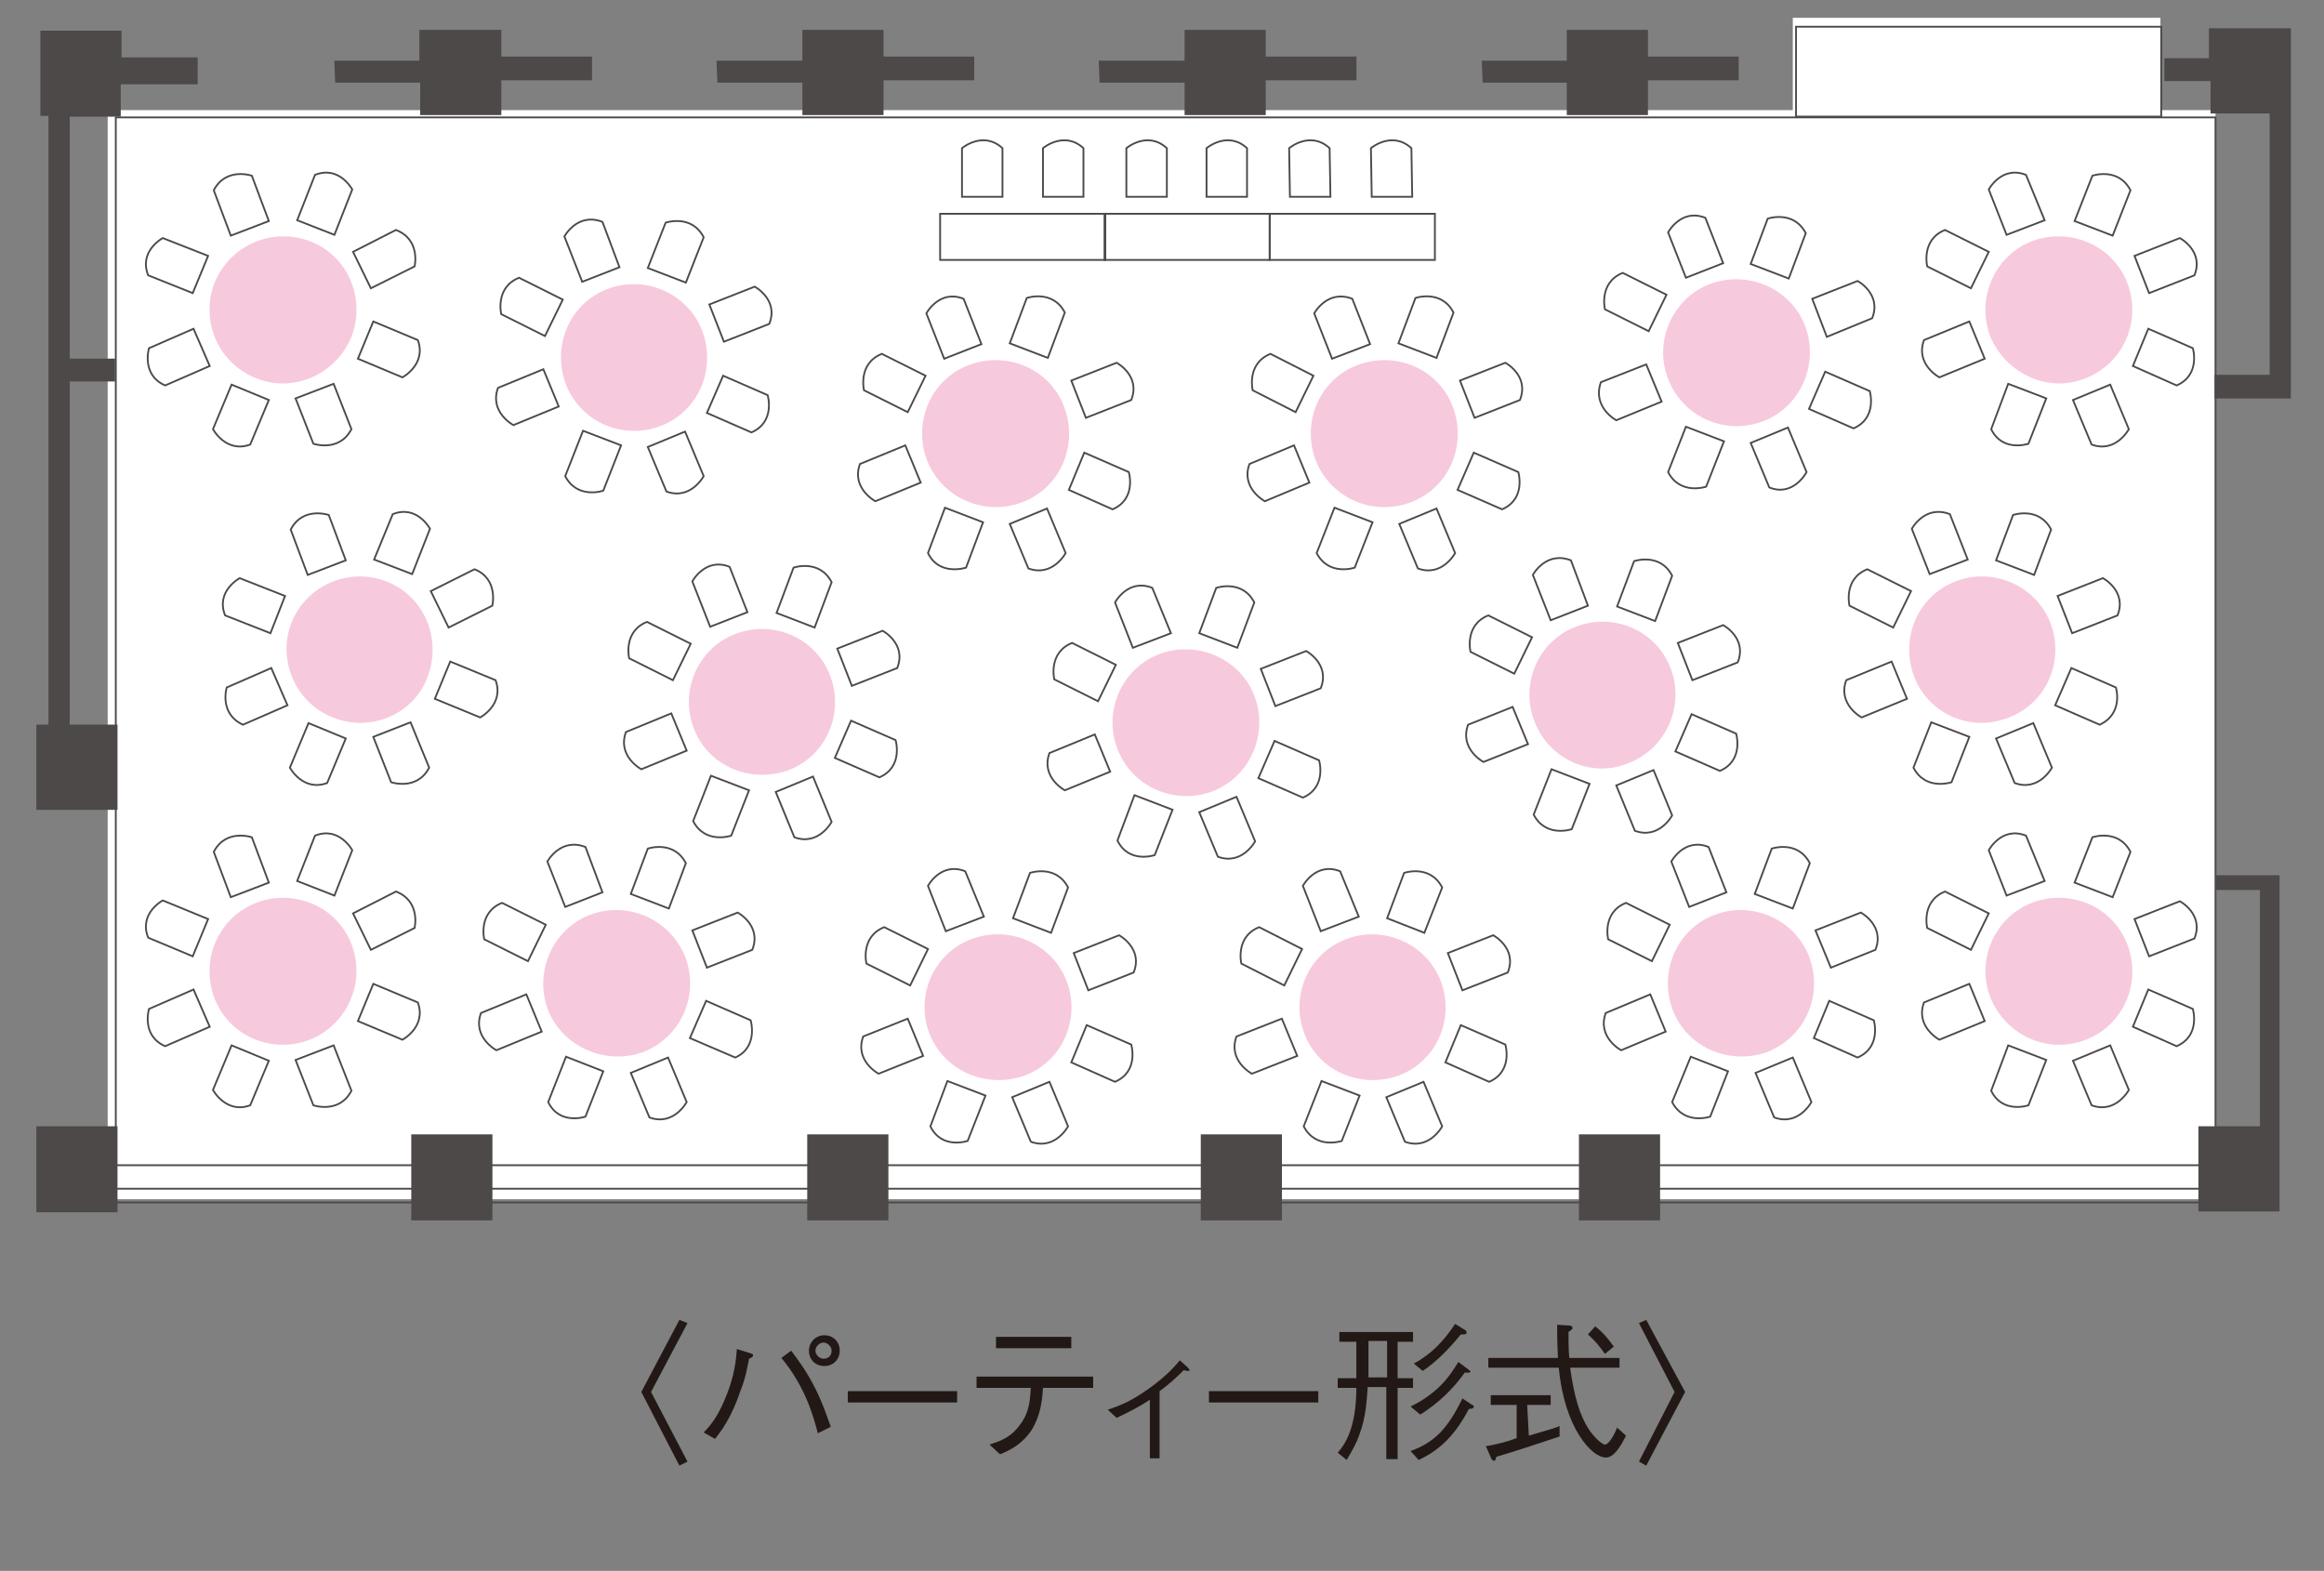 <?xml version="1.0" encoding="utf-8"?>
<!-- Generator: Adobe Illustrator 26.0.0, SVG Export Plug-In . SVG Version: 6.00 Build 0)  -->
<svg version="1.1" id="レイヤー_1" xmlns="http://www.w3.org/2000/svg" xmlns:xlink="http://www.w3.org/1999/xlink" x="0px"
	 y="0px" viewBox="0 0 287 194" style="enable-background:new 0 0 287 194;" xml:space="preserve">
<rect x="0" y="0" width="287" height="194" fill="#808080" stroke="none"/>
<style type="text/css">
	.st0{fill:#FFFFFF;}
	.st1{fill:#221815;}
	.st2{fill:none;stroke:#4C4948;stroke-width:0.222;}
	.st3{fill:#F7C9DD;}
	.st4{fill:#4C4948;}
</style>
<polygon class="st0" points="266.8,13.6 266.8,2.2 221.4,2.2 221.4,13.6 13.3,13.6 13.3,148.1 273.6,148.1 273.6,13.6 "/>
<polygon class="st1" points="83.9,163 84.9,163.4 80.4,171.9 84.9,180.5 83.9,181 79.2,171.9 "/>
<path class="st1" d="M86.9,176.9c1-1,1.9-2.2,2.9-4.8c0.9-2.3,1.1-4.1,1.2-5.5l1.6,0.5c0.3,0.1,0.4,0.1,0.4,0.3
	c0,0.2-0.3,0.3-0.5,0.4c-0.2,1-0.4,2.3-1,3.8c-1.2,3.6-2.5,5.2-3.2,6.1L86.9,176.9z M97.7,166.8c0.9,1.2,1.9,2.5,3.1,4.9
	c1.1,2.3,1.4,3.5,1.8,4.5l-1.6,0.8c-0.5-1.9-1.5-5.7-4.5-9.3L97.7,166.8z M99.9,166.8c0-1,0.8-1.9,1.9-1.9s1.9,0.8,1.9,1.9
	s-0.8,1.9-1.9,1.9S99.9,167.9,99.9,166.8 M102.7,166.8c0-0.5-0.5-1-1-1s-1,0.5-1,1s0.5,1,1,1S102.7,167.5,102.7,166.8"/>
<rect x="104.7" y="171.8" class="st1" width="13.5" height="1.4"/>
<path class="st1" d="M128.8,171.4c-0.1,1.6-0.3,3.4-1.4,5.2c-1.2,1.8-2.7,2.5-3.9,3l-1.3-1.2c1.2-0.4,2.6-0.8,3.8-2.5
	c1.2-1.6,1.2-3.2,1.3-4.5h-6.7V170H135v1.4H128.8L128.8,171.4z M132.3,166.5h-9.3v-1.4h9.3V166.5z"/>
<path class="st1" d="M142.1,172.8c-1.2,0.8-2.3,1.4-4.2,2.3l-1.1-1c1.4-0.5,2.7-0.9,5.2-2.7c2.2-1.6,3.1-2.7,3.7-3.4l0.9,0.8
	c0.1,0.1,0.3,0.3,0.3,0.4c0,0.1-0.1,0.1-0.2,0.1c-0.1,0-0.3,0-0.5-0.1c-1.1,1.1-1.9,1.8-3,2.6v8.3h-1.2V172.8L142.1,172.8z"/>
<rect x="149.3" y="171.8" class="st1" width="13.5" height="1.4"/>
<path class="st1" d="M172.6,171.3v8.9h-1.4v-8.9h-2.3c-0.1,1.4-0.2,3.7-1,5.8c-0.4,1.2-1,2.2-1.6,3.2l-1.1-0.9
	c0.8-0.9,2.3-2.9,2.3-8h-2.3v-1.2h2.3v-4.5h-2.1v-1.2h9.1v1.2h-1.9v4.5h1.9v1.2H172.6z M171.3,165.6H169v4.5h2.3V165.6z M181.4,174
	c-2,3.8-4.1,5.3-6.2,6.3l-1-1.1c3-1.1,4.6-2.8,6.4-6.5l1.2,0.8c0.1,0,0.2,0.1,0.2,0.3C182,173.9,181.7,174,181.4,174 M180.9,169.5
	c-1.5,2.1-3.3,3.8-5.5,5.2l-1.2-1c0.6-0.3,2-1,3.4-2.3c1.4-1.3,2.1-2.6,2.5-3.2l1.2,0.9c0.1,0.1,0.3,0.2,0.3,0.3
	C181.5,169.6,181,169.5,180.9,169.5 M180.4,164.8c-1.4,1.7-2.9,3.3-4.7,4.5l-1.1-0.9c2.2-1.2,3.7-2.8,5.1-4.9l1.3,0.8
	c0.1,0.1,0.1,0.1,0.1,0.3C181.1,164.8,180.9,164.8,180.4,164.8"/>
<path class="st1" d="M188.8,177.3c3.1-0.9,3.4-1,3.8-1.2v1.3c-3,1-5.7,1.9-7.8,2.5c-0.1,0.3-0.1,0.5-0.3,0.5c-0.1,0-0.2-0.1-0.3-0.2
	l-0.7-1.6c1.2-0.2,2.5-0.5,3.8-1v-4.1h-3.2v-1.2h7.4v1.2h-2.9L188.8,177.3L188.8,177.3z M193.9,168.9c0.5,3.6,1.2,5.9,2.3,7.6
	c0.5,0.8,1.6,1.9,2,1.9c0.5,0,1.2-1.3,1.5-2.1l1.1,1c-0.7,1.4-1.5,2.7-2.5,2.7c-1.7,0-5.1-3.6-5.8-11.1h-8.7v-1.2h8.6
	c-0.1-1.9-0.1-3-0.1-4.1l1.5,0.1c0.3,0,0.4,0.2,0.4,0.3c0,0.2-0.3,0.3-0.5,0.5c0,1.1,0,2.2,0.1,3.2h6.2v1.2h-6.1L193.9,168.9
	L193.9,168.9z M197,163.8c0.9,0.7,1.5,1.4,2.3,2.5l-1.1,0.9c-0.7-1-1.3-1.7-2.1-2.4L197,163.8z"/>
<polygon class="st1" points="203.3,181 202.4,180.5 206.8,171.9 202.4,163.4 203.3,163 208.1,171.9 "/>
<rect x="14.3" y="14.5" class="st2" width="259.3" height="134"/>
<path class="st3" d="M81.6,52.6c4.7-1.8,6.9-7.1,5.1-11.8c-1.8-4.6-7.1-6.9-11.7-5.1c-4.7,1.8-6.9,7.1-5.1,11.8
	C71.7,52.1,76.9,54.4,81.6,52.6"/>
<path class="st2" d="M76.5,33l-4.6,1.8l-2.2-5.6c0,0,1.6-3,4.7-1.8L76.5,33z"/>
<path class="st2" d="M80,55.2l4.6-1.9l2.3,5.5c0,0-1.6,3-4.6,1.9L80,55.2z"/>
<path class="st2" d="M69.5,37l-2.2,4.5l-5.4-2.7c0,0-0.8-3.3,2.2-4.5L69.5,37z"/>
<path class="st2" d="M89.4,42.2l-1.8-4.6l5.6-2.2c0,0,3,1.6,1.8,4.6L89.4,42.2z"/>
<path class="st2" d="M87.3,51l2-4.6l5.5,2.4c0,0,1,3.3-2,4.6L87.3,51z"/>
<path class="st2" d="M67.1,45.6l1.9,4.6l-5.6,2.3c0,0-3-1.6-1.9-4.6L67.1,45.6z"/>
<path class="st2" d="M72,53.2l4.7,1.8l-2.2,5.6c0,0-3.2,1.1-4.7-1.8L72,53.2z"/>
<path class="st2" d="M84.7,34.9L80,33.1l2.2-5.6c0,0,3.2-1.1,4.7,1.8L84.7,34.9z"/>
<path class="st3" d="M217.8,52c4.6-1.8,6.9-7.1,5.1-11.8c-1.8-4.6-7.1-6.9-11.8-5.1c-4.6,1.8-6.9,7.1-5.1,11.7
	C207.9,51.6,213.1,53.8,217.8,52"/>
<path class="st2" d="M212.8,32.5l-4.6,1.8l-2.2-5.6c0,0,1.6-3,4.6-1.8L212.8,32.5z"/>
<path class="st2" d="M216.2,54.7l4.6-1.9l2.3,5.5c0,0-1.6,3.1-4.6,1.9L216.2,54.7z"/>
<path class="st2" d="M205.8,36.4l-2.2,4.5l-5.4-2.7c0,0-0.8-3.3,2.2-4.5L205.8,36.4z"/>
<path class="st2" d="M225.6,41.6l-1.8-4.7l5.6-2.2c0,0,3,1.6,1.8,4.6L225.6,41.6z"/>
<path class="st2" d="M223.4,50.5l2-4.6l5.5,2.4c0,0,1,3.3-2,4.6L223.4,50.5z"/>
<path class="st2" d="M203.3,45l1.9,4.6l-5.6,2.3c0,0-3-1.6-1.9-4.7L203.3,45z"/>
<path class="st2" d="M208.2,52.7l4.7,1.8l-2.2,5.6c0,0-3.2,1.1-4.7-1.8L208.2,52.7z"/>
<path class="st2" d="M220.9,34.4l-4.7-1.8l2.1-5.6c0,0,3.2-1.1,4.7,1.8L220.9,34.4z"/>
<path class="st3" d="M257.6,46.7c4.7-1.9,6.9-7.1,5.1-11.8c-1.8-4.6-7.1-6.9-11.8-5.1c-4.6,1.8-6.9,7.1-5.1,11.8
	C247.8,46.2,253,48.6,257.6,46.7"/>
<path class="st2" d="M252.5,27.2l-4.7,1.8l-2.2-5.6c0,0,1.6-3,4.6-1.8L252.5,27.2z"/>
<path class="st2" d="M256,49.4l4.6-1.9l2.3,5.5c0,0-1.6,3-4.6,1.9L256,49.4z"/>
<path class="st2" d="M245.6,31.1l-2.2,4.5l-5.4-2.7c0,0-0.8-3.3,2.2-4.5L245.6,31.1z"/>
<path class="st2" d="M265.4,36.2l-1.8-4.6l5.6-2.2c0,0,3,1.6,1.8,4.6L265.4,36.2z"/>
<path class="st2" d="M263.4,45.2l1.9-4.6l5.5,2.4c0,0,1,3.3-2,4.6L263.4,45.2z"/>
<path class="st2" d="M243.2,39.7l1.9,4.6l-5.6,2.3c0,0-3-1.6-1.9-4.6L243.2,39.7z"/>
<path class="st2" d="M248,47.4l4.7,1.8l-2.2,5.6c0,0-3.2,1.1-4.6-1.8L248,47.4z"/>
<path class="st2" d="M260.9,29.1l-4.7-1.8l2.2-5.6c0,0,3.2-1.1,4.7,1.8L260.9,29.1z"/>
<path class="st3" d="M257.6,128.4c4.7-1.8,6.9-7.1,5.1-11.8c-1.8-4.7-7.1-6.9-11.8-5.1c-4.6,1.8-6.9,7.1-5.1,11.7
	C247.8,128,253,130.2,257.6,128.4"/>
<path class="st2" d="M252.5,108.8l-4.7,1.8l-2.2-5.6c0,0,1.6-3,4.6-1.8L252.5,108.8z"/>
<path class="st2" d="M256,131l4.6-1.9l2.3,5.5c0,0-1.6,3-4.6,1.9L256,131z"/>
<path class="st2" d="M245.6,112.8l-2.2,4.5l-5.4-2.7c0,0-0.8-3.3,2.2-4.5L245.6,112.8z"/>
<path class="st2" d="M265.4,118.1l-1.8-4.6l5.6-2.2c0,0,3,1.6,1.8,4.6L265.4,118.1z"/>
<path class="st2" d="M263.4,126.8l1.9-4.6l5.5,2.4c0,0,1,3.3-2,4.6L263.4,126.8z"/>
<path class="st2" d="M243.2,121.5l1.9,4.6l-5.6,2.3c0,0-3-1.6-1.9-4.6L243.2,121.5z"/>
<path class="st2" d="M248,129.1l4.7,1.8l-2.2,5.6c0,0-3.2,1.1-4.6-1.8L248,129.1z"/>
<path class="st2" d="M260.9,110.8l-4.7-1.8l2.2-5.6c0,0,3.2-1.1,4.7,1.8L260.9,110.8z"/>
<path class="st3" d="M248.1,88.6c4.7-1.8,6.9-7.1,5.1-11.7c-1.8-4.6-7.1-6.9-11.7-5.1c-4.7,1.8-6.9,7.1-5.1,11.8
	C238.2,88.2,243.4,90.5,248.1,88.6"/>
<path class="st2" d="M243,69.1l-4.7,1.8l-2.2-5.6c0,0,1.6-3,4.7-1.8L243,69.1z"/>
<path class="st2" d="M246.5,91.2l4.6-1.9l2.3,5.5c0,0-1.6,3-4.6,1.9L246.5,91.2z"/>
<path class="st2" d="M236,73l-2.2,4.5l-5.4-2.7c0,0-0.8-3.3,2.2-4.5L236,73z"/>
<path class="st2" d="M255.9,78.2l-1.8-4.6l5.6-2.2c0,0,3,1.6,1.8,4.6L255.9,78.2z"/>
<path class="st2" d="M253.8,87.1l2-4.6l5.5,2.4c0,0,1,3.2-2,4.6L253.8,87.1z"/>
<path class="st2" d="M233.6,81.7l1.9,4.6l-5.6,2.3c0,0-3-1.6-1.9-4.6L233.6,81.7z"/>
<path class="st2" d="M238.5,89.2l4.7,1.8l-2.2,5.6c0,0-3.2,1.1-4.7-1.8L238.5,89.2z"/>
<path class="st2" d="M251.2,71l-4.7-1.8l2.1-5.6c0,0,3.2-1.1,4.7,1.8L251.2,71z"/>
<path class="st3" d="M31.6,46.7c-4.7-1.9-6.9-7.1-5.1-11.8c1.9-4.6,7.1-6.9,11.8-5.1s6.9,7.1,5.1,11.8
	C41.5,46.2,36.3,48.6,31.6,46.7"/>
<path class="st2" d="M36.7,27.2l4.6,1.8l2.2-5.6c0,0-1.6-3-4.6-1.8L36.7,27.2z"/>
<path class="st2" d="M33.2,49.4l-4.6-1.9L26.3,53c0,0,1.6,3,4.6,1.9L33.2,49.4z"/>
<path class="st2" d="M43.6,31.1l2.2,4.5l5.4-2.7c0,0,0.8-3.3-2.3-4.5L43.6,31.1z"/>
<path class="st2" d="M23.8,36.2l1.9-4.6l-5.6-2.2c0,0-3,1.6-1.8,4.6L23.8,36.2z"/>
<path class="st2" d="M25.9,45.2l-2-4.6L18.4,43c0,0-1,3.3,2,4.6L25.9,45.2z"/>
<path class="st2" d="M46.1,39.7l-1.9,4.6l5.5,2.3c0,0,3-1.6,1.9-4.6L46.1,39.7z"/>
<path class="st2" d="M41.2,47.4l-4.7,1.8l2.2,5.6c0,0,3.2,1.1,4.7-1.8L41.2,47.4z"/>
<path class="st2" d="M28.5,29.1l4.7-1.8l-2.1-5.6c0,0-3.2-1.1-4.7,1.8L28.5,29.1z"/>
<path class="st3" d="M31.6,128.4c-4.7-1.8-6.9-7.1-5.1-11.8c1.9-4.7,7.1-6.9,11.8-5.1s6.9,7.1,5.1,11.7
	C41.5,128,36.3,130.2,31.6,128.4"/>
<path class="st2" d="M36.7,108.8l4.6,1.8l2.2-5.6c0,0-1.6-3-4.6-1.8L36.7,108.8z"/>
<path class="st2" d="M33.2,131l-4.6-1.9l-2.3,5.5c0,0,1.6,3,4.6,1.9L33.2,131z"/>
<path class="st2" d="M43.6,112.8l2.2,4.5l5.4-2.7c0,0,0.8-3.3-2.3-4.5L43.6,112.8z"/>
<path class="st2" d="M23.8,118.1l1.9-4.6l-5.6-2.3c0,0-3,1.6-1.8,4.6L23.8,118.1z"/>
<path class="st2" d="M25.9,126.8l-2-4.6l-5.5,2.4c0,0-1,3.3,2,4.6L25.9,126.8z"/>
<path class="st2" d="M46.1,121.5l-1.9,4.6l5.5,2.3c0,0,3-1.6,1.9-4.6L46.1,121.5z"/>
<path class="st2" d="M41.2,129.1l-4.7,1.8l2.2,5.6c0,0,3.2,1.1,4.7-1.8L41.2,129.1z"/>
<path class="st2" d="M28.5,110.8l4.7-1.8l-2.1-5.6c0,0-3.2-1.1-4.7,1.8L28.5,110.8z"/>
<path class="st3" d="M41.1,88.6c-4.6-1.8-6.9-7.1-5.1-11.7c1.8-4.6,7.1-6.9,11.7-5.1c4.7,1.8,6.9,7.1,5.1,11.8
	C51.1,88.2,45.8,90.5,41.1,88.6"/>
<path class="st2" d="M46.2,69.1l4.7,1.8l2.2-5.6c0,0-1.6-3-4.6-1.8L46.2,69.1z"/>
<path class="st2" d="M42.7,91.2l-4.6-1.9l-2.3,5.5c0,0,1.6,3,4.6,1.9L42.7,91.2z"/>
<path class="st2" d="M53.2,73l2.2,4.5l5.4-2.7c0,0,0.8-3.3-2.2-4.5L53.2,73z"/>
<path class="st2" d="M33.4,78.2l1.8-4.6l-5.6-2.2c0,0-3,1.6-1.8,4.6L33.4,78.2z"/>
<path class="st2" d="M35.5,87.1l-2-4.6L28,84.9c0,0-1,3.2,2,4.6L35.5,87.1z"/>
<path class="st2" d="M55.6,81.7l-1.9,4.6l5.6,2.3c0,0,3-1.6,1.9-4.6L55.6,81.7z"/>
<path class="st2" d="M50.7,89.2L46.1,91l2.2,5.6c0,0,3.2,1.1,4.7-1.8L50.7,89.2z"/>
<path class="st2" d="M38,71l4.7-1.8l-2.1-5.6c0,0-3.2-1.1-4.7,1.8L38,71z"/>
<path class="st3" d="M126.3,62c4.7-1.8,6.9-7.1,5.1-11.8c-1.8-4.7-7.1-6.9-11.8-5.1c-4.7,1.8-6.9,7.1-5.1,11.8
	C116.4,61.6,121.7,63.8,126.3,62"/>
<path class="st2" d="M121.2,42.5l-4.6,1.8l-2.2-5.6c0,0,1.6-3,4.6-1.8L121.2,42.5z"/>
<path class="st2" d="M124.7,64.7l4.6-1.9l2.3,5.5c0,0-1.6,3-4.6,1.9L124.7,64.7z"/>
<path class="st2" d="M114.3,46.4l-2.2,4.5l-5.4-2.7c0,0-0.8-3.3,2.2-4.5L114.3,46.4z"/>
<path class="st2" d="M134.1,51.6l-1.8-4.6l5.6-2.2c0,0,3,1.6,1.8,4.6L134.1,51.6z"/>
<path class="st2" d="M132,60.5l1.9-4.6l5.5,2.4c0,0,1,3.3-2,4.6L132,60.5z"/>
<path class="st2" d="M111.8,55l1.9,4.6l-5.6,2.3c0,0-3-1.6-1.9-4.6L111.8,55z"/>
<path class="st2" d="M116.7,62.7l4.7,1.8l-2.1,5.6c0,0-3.3,1.1-4.7-1.8L116.7,62.7z"/>
<path class="st2" d="M129.4,44.2l-4.7-1.8l2.1-5.6c0,0,3.2-1.1,4.7,1.8L129.4,44.2z"/>
<path class="st3" d="M174.3,62c4.7-1.8,6.9-7.1,5.1-11.8c-1.8-4.7-7.1-6.9-11.8-5.1c-4.7,1.8-6.9,7.1-5.1,11.8
	C164.4,61.6,169.6,63.8,174.3,62"/>
<path class="st2" d="M169.2,42.5l-4.7,1.8l-2.2-5.6c0,0,1.6-3,4.7-1.8L169.2,42.5z"/>
<path class="st2" d="M172.8,64.7l4.6-1.9l2.3,5.5c0,0-1.6,3-4.6,1.9L172.8,64.7z"/>
<path class="st2" d="M162.2,46.4l-2.2,4.5l-5.3-2.7c0,0-0.8-3.3,2.2-4.5L162.2,46.4z"/>
<path class="st2" d="M182.1,51.6l-1.8-4.6l5.6-2.2c0,0,3,1.6,1.8,4.6L182.1,51.6z"/>
<path class="st2" d="M180,60.5l2-4.6l5.5,2.4c0,0,1,3.3-2,4.6L180,60.5z"/>
<path class="st2" d="M159.8,55l1.9,4.6l-5.5,2.3c0,0-3-1.6-1.9-4.6L159.8,55z"/>
<path class="st2" d="M164.8,62.7l4.7,1.8l-2.2,5.6c0,0-3.2,1.1-4.7-1.8L164.8,62.7z"/>
<path class="st2" d="M177.4,44.2l-4.7-1.8l2.1-5.6c0,0,3.2-1.1,4.7,1.8L177.4,44.2z"/>
<path class="st3" d="M149.8,97.7c4.6-1.8,6.9-7.1,5.1-11.8c-1.8-4.6-7.1-6.9-11.8-5.1c-4.6,1.8-6.9,7.1-5.1,11.7
	C139.8,97.2,145.1,99.5,149.8,97.7"/>
<path class="st2" d="M144.6,78.2l-4.7,1.8l-2.2-5.6c0,0,1.6-3,4.6-1.8L144.6,78.2z"/>
<path class="st2" d="M148.1,100.3l4.6-1.9l2.3,5.5c0,0-1.6,3-4.6,1.9L148.1,100.3z"/>
<path class="st2" d="M137.8,82.1l-2.2,4.5l-5.4-2.7c0,0-0.8-3.3,2.2-4.5L137.8,82.1z"/>
<path class="st2" d="M157.5,87.2l-1.8-4.6l5.6-2.2c0,0,3,1.6,1.8,4.6L157.5,87.2z"/>
<path class="st2" d="M155.4,96.1l2-4.6l5.5,2.4c0,0,1,3.3-2,4.6L155.4,96.1z"/>
<path class="st2" d="M135.2,90.7l1.9,4.6l-5.6,2.3c0,0-3-1.6-1.9-4.6L135.2,90.7z"/>
<path class="st2" d="M140.1,98.2l4.7,1.8l-2.2,5.6c0,0-3.2,1.1-4.6-1.8L140.1,98.2z"/>
<path class="st2" d="M152.8,80l-4.7-1.8l2.1-5.6c0,0,3.2-1.1,4.7,1.8L152.8,80z"/>
<path class="st3" d="M126.6,132.8c4.7-1.8,6.9-7.1,5.1-11.7s-7.1-6.9-11.8-5.1c-4.7,1.8-6.9,7.1-5.1,11.7
	C116.7,132.4,122,134.5,126.6,132.8"/>
<path class="st2" d="M121.5,113.2l-4.7,1.8l-2.2-5.6c0,0,1.6-3,4.6-1.8L121.5,113.2z"/>
<path class="st2" d="M125,135.5l4.6-1.9l2.3,5.5c0,0-1.6,3-4.6,1.9L125,135.5z"/>
<path class="st2" d="M114.6,117.2l-2.2,4.5L107,119c0,0-0.8-3.3,2.2-4.5L114.6,117.2z"/>
<path class="st2" d="M134.4,122.3l-1.8-4.6l5.6-2.2c0,0,3,1.6,1.8,4.6L134.4,122.3z"/>
<path class="st2" d="M132.3,131.2l1.9-4.6l5.5,2.4c0,0,1,3.3-2,4.6L132.3,131.2z"/>
<path class="st2" d="M112.1,125.8l1.9,4.6l-5.5,2.2c0,0-3-1.6-1.9-4.6L112.1,125.8z"/>
<path class="st2" d="M117,133.5l4.7,1.8l-2.2,5.6c0,0-3.2,1.1-4.6-1.8L117,133.5z"/>
<path class="st2" d="M129.8,115.2l-4.7-1.8l2.1-5.6c0,0,3.2-1.1,4.7,1.8L129.8,115.2z"/>
<path class="st3" d="M172.8,132.8c4.7-1.8,6.9-7.1,5.1-11.7c-1.8-4.6-7.1-6.9-11.7-5.1c-4.7,1.8-6.9,7.1-5.1,11.7
	C162.9,132.4,168.2,134.5,172.8,132.8"/>
<path class="st2" d="M167.8,113.2l-4.7,1.8l-2.2-5.6c0,0,1.6-3,4.6-1.8L167.8,113.2z"/>
<path class="st2" d="M171.2,135.5l4.6-1.9l2.3,5.5c0,0-1.6,3-4.6,1.9L171.2,135.5z"/>
<path class="st2" d="M160.8,117.2l-2.2,4.5l-5.3-2.7c0,0-0.8-3.3,2.2-4.5L160.8,117.2z"/>
<path class="st2" d="M180.6,122.3l-1.8-4.6l5.6-2.2c0,0,3,1.6,1.8,4.6L180.6,122.3z"/>
<path class="st2" d="M178.5,131.2l1.9-4.6l5.5,2.4c0,0,1,3.3-2,4.6L178.5,131.2z"/>
<path class="st2" d="M158.3,125.8l1.9,4.6l-5.6,2.2c0,0-3-1.6-1.9-4.6L158.3,125.8z"/>
<path class="st2" d="M163.2,133.5l4.7,1.8l-2.2,5.6c0,0-3.2,1.1-4.7-1.8L163.2,133.5z"/>
<path class="st2" d="M175.9,115.2l-4.6-1.8l2.1-5.6c0,0,3.2-1.1,4.7,1.8L175.9,115.2z"/>
<path class="st3" d="M218.3,129.9c4.7-1.9,6.9-7.1,5.1-11.8c-1.8-4.6-7.1-6.9-11.7-5.1c-4.7,1.8-6.9,7.1-5.1,11.8
	C208.4,129.4,213.6,131.6,218.3,129.9"/>
<path class="st2" d="M213.2,110.2l-4.6,1.8l-2.2-5.6c0,0,1.6-3,4.6-1.8L213.2,110.2z"/>
<path class="st2" d="M216.8,132.5l4.6-1.9l2.3,5.5c0,0-1.6,3-4.6,1.9L216.8,132.5z"/>
<path class="st2" d="M206.2,114.2l-2.2,4.5l-5.4-2.7c0,0-0.8-3.3,2.2-4.5L206.2,114.2z"/>
<path class="st2" d="M226.1,119.5l-1.9-4.6l5.6-2.2c0,0,3,1.6,1.8,4.6L226.1,119.5z"/>
<path class="st2" d="M224,128.2l1.9-4.6l5.5,2.4c0,0,1,3.3-2,4.6L224,128.2z"/>
<path class="st2" d="M203.8,122.8l1.9,4.6l-5.5,2.3c0,0-3-1.6-1.9-4.6L203.8,122.8z"/>
<path class="st2" d="M208.8,130.5l4.6,1.8l-2.2,5.6c0,0-3.2,1.1-4.7-1.8L208.8,130.5z"/>
<path class="st2" d="M221.4,112.2l-4.7-1.8l2.1-5.6c0,0,3.2-1.1,4.7,1.8L221.4,112.2z"/>
<path class="st3" d="M79.5,129.9c4.7-1.9,6.9-7.1,5.1-11.8c-1.9-4.6-7.1-6.9-11.8-5.1c-4.6,1.8-6.9,7.1-5.1,11.8
	C69.6,129.4,74.9,131.6,79.5,129.9"/>
<path class="st2" d="M74.4,110.2l-4.6,1.8l-2.2-5.6c0,0,1.6-3,4.7-1.8L74.4,110.2z"/>
<path class="st2" d="M77.9,132.5l4.6-1.9l2.3,5.5c0,0-1.6,3-4.6,1.9L77.9,132.5z"/>
<path class="st2" d="M67.4,114.2l-2.2,4.5l-5.4-2.7c0,0-0.8-3.3,2.2-4.5L67.4,114.2z"/>
<path class="st2" d="M87.3,119.5l-1.8-4.6l5.6-2.2c0,0,3,1.6,1.8,4.6L87.3,119.5z"/>
<path class="st2" d="M85.2,128.2l2-4.6l5.5,2.4c0,0,1,3.3-1.9,4.6L85.2,128.2z"/>
<path class="st2" d="M65,122.8l1.9,4.6l-5.6,2.3c0,0-3-1.6-1.9-4.6L65,122.8z"/>
<path class="st2" d="M69.9,130.5l4.6,1.8l-2.2,5.6c0,0-3.2,1.1-4.6-1.8L69.9,130.5z"/>
<path class="st2" d="M82.6,112.2l-4.7-1.8l2.1-5.6c0,0,3.2-1.1,4.7,1.8L82.6,112.2z"/>
<path class="st3" d="M201.2,94.2c4.6-1.8,6.9-7.1,5.1-11.7c-1.8-4.7-7.1-6.9-11.7-5.1c-4.7,1.8-6.9,7.1-5.1,11.7
	C191.3,93.8,196.6,96.2,201.2,94.2"/>
<path class="st2" d="M196.1,74.8l-4.6,1.8l-2.2-5.6c0,0,1.6-3,4.7-1.8L196.1,74.8z"/>
<path class="st2" d="M199.6,97l4.6-1.9l2.3,5.6c0,0-1.6,3-4.6,1.9L199.6,97z"/>
<path class="st2" d="M189.2,78.7l-2.2,4.5l-5.4-2.7c0,0-0.8-3.3,2.2-4.5L189.2,78.7z"/>
<path class="st2" d="M209,84l-1.8-4.6l5.6-2.2c0,0,3,1.6,1.8,4.6L209,84z"/>
<path class="st2" d="M206.9,92.8l2-4.6l5.5,2.4c0,0,1,3.3-2,4.6L206.9,92.8z"/>
<path class="st2" d="M186.8,87.3l1.9,4.6l-5.5,2.2c0,0-3-1.6-1.9-4.6L186.8,87.3z"/>
<path class="st2" d="M191.6,95l4.7,1.8l-2.2,5.6c0,0-3.2,1.1-4.7-1.8L191.6,95z"/>
<path class="st2" d="M204.4,76.7l-4.7-1.8l2.1-5.6c0,0,3.2-1.1,4.7,1.8L204.4,76.7z"/>
<path class="st3" d="M97.4,95.1c4.7-1.8,6.9-7.1,5.1-11.7c-1.8-4.7-7.1-6.9-11.7-5.1c-4.7,1.8-6.9,7.1-5.1,11.7
	C87.5,94.7,92.8,96.8,97.4,95.1"/>
<path class="st2" d="M92.3,75.6l-4.6,1.8l-2.2-5.6c0,0,1.6-3,4.6-1.8L92.3,75.6z"/>
<path class="st2" d="M95.8,97.8l4.6-1.9l2.3,5.6c0,0-1.6,3-4.6,1.9L95.8,97.8z"/>
<path class="st2" d="M85.3,79.5L83.1,84l-5.4-2.7c0,0-0.8-3.3,2.2-4.5L85.3,79.5z"/>
<path class="st2" d="M105.2,84.7l-1.8-4.6l5.6-2.2c0,0,3,1.6,1.8,4.6L105.2,84.7z"/>
<path class="st2" d="M103.1,93.6l2-4.6l5.5,2.4c0,0,1,3.3-2,4.6L103.1,93.6z"/>
<path class="st2" d="M82.9,88.1l1.9,4.6L79.2,95c0,0-3-1.6-1.9-4.6L82.9,88.1z"/>
<path class="st2" d="M87.8,95.8l4.7,1.8l-2.2,5.6c0,0-3.2,1.1-4.7-1.8L87.8,95.8z"/>
<path class="st2" d="M100.6,77.5l-4.7-1.8l2.1-5.6c0,0,3.2-1.1,4.7,1.8L100.6,77.5z"/>
<path class="st2" d="M123.8,24.3h-5v-6c0,0,2.6-2.2,5,0V24.3z"/>
<path class="st2" d="M133.8,24.3h-5v-6c0,0,2.6-2.2,5,0V24.3z"/>
<path class="st2" d="M144.1,24.3h-5v-6c0,0,2.6-2.2,5,0V24.3z"/>
<path class="st2" d="M154,24.3h-5v-6c0,0,2.6-2.2,5,0V24.3z"/>
<path class="st2" d="M164.3,24.3h-5l-0.1-6c0,0,2.6-2.2,5,0L164.3,24.3z"/>
<path class="st2" d="M174.4,24.3h-5l-0.1-6c0,0,2.6-2.2,5,0L174.4,24.3z"/>
<rect x="10" y="143.9" class="st2" width="262.8" height="2.9"/>
<rect x="99.8" y="140.2" class="st4" width="9.8" height="10.4"/>
<rect x="99.8" y="140.2" class="st2" width="9.8" height="10.4"/>
<rect x="50.9" y="140.2" class="st4" width="9.8" height="10.4"/>
<rect x="50.9" y="140.2" class="st2" width="9.8" height="10.4"/>
<rect x="4.6" y="139.2" class="st4" width="9.8" height="10.4"/>
<rect x="4.6" y="139.2" class="st2" width="9.8" height="10.4"/>
<rect x="4.6" y="89.6" class="st4" width="9.8" height="10.3"/>
<rect x="4.6" y="89.6" class="st2" width="9.8" height="10.3"/>
<rect x="148.4" y="140.2" class="st4" width="9.8" height="10.4"/>
<rect x="148.4" y="140.2" class="st2" width="9.8" height="10.4"/>
<rect x="195.1" y="140.2" class="st4" width="9.8" height="10.4"/>
<rect x="195.1" y="140.2" class="st2" width="9.8" height="10.4"/>
<rect x="116.1" y="26.4" class="st2" width="20.4" height="5.7"/>
<rect x="136.4" y="26.4" class="st2" width="20.4" height="5.7"/>
<rect x="156.8" y="26.4" class="st2" width="20.4" height="5.7"/>
<polygon class="st4" points="267.4,9.9 267.4,7.3 272.9,7.3 272.9,3.6 282.8,3.6 282.8,49.1 273.6,49.1 273.6,46.4 280.4,46.4 
	280.4,13.9 273.1,13.9 273.1,9.9 "/>
<polygon class="st2" points="267.4,9.9 267.4,7.3 272.9,7.3 272.9,3.6 282.8,3.6 282.8,49.1 273.6,49.1 273.6,46.4 280.4,46.4 
	280.4,13.9 273.1,13.9 273.1,9.9 "/>
<polygon class="st4" points="273.8,108.2 281.4,108.2 281.4,149.5 271.6,149.5 271.6,139.2 279.2,139.2 279.2,109.8 273.8,109.8 "/>
<polygon class="st2" points="273.8,108.2 281.4,108.2 281.4,149.5 271.6,149.5 271.6,139.2 279.2,139.2 279.2,109.8 273.8,109.8 "/>
<polygon class="st4" points="5.1,3.9 14.9,3.9 14.9,7.2 24.3,7.2 24.3,10.3 14.8,10.3 14.8,14.3 8.5,14.3 8.5,44.4 14.1,44.4 
	14.1,47 8.5,47 8.5,89.5 6.1,89.5 6.1,14.2 5.1,14.2 "/>
<polygon class="st2" points="5.1,3.9 14.9,3.9 14.9,7.2 24.3,7.2 24.3,10.3 14.8,10.3 14.8,14.3 8.5,14.3 8.5,44.4 14.1,44.4 
	14.1,47 8.5,47 8.5,89.5 6.1,89.5 6.1,14.2 5.1,14.2 "/>
<polygon class="st4" points="41.4,7.6 51.9,7.6 51.9,3.8 61.8,3.8 61.8,7.1 73,7.1 73,9.8 61.8,9.8 61.8,14.1 52,14.1 52,10.1 
	41.5,10.1 "/>
<polygon class="st2" points="41.4,7.6 51.9,7.6 51.9,3.8 61.8,3.8 61.8,7.1 73,7.1 73,9.8 61.8,9.8 61.8,14.1 52,14.1 52,10.1 
	41.5,10.1 "/>
<polygon class="st4" points="88.6,7.6 99.2,7.6 99.2,3.8 109,3.8 109,7.1 120.2,7.1 120.2,9.8 109,9.8 109,14.1 99.2,14.1 
	99.2,10.1 88.7,10.1 "/>
<polygon class="st2" points="88.6,7.6 99.2,7.6 99.2,3.8 109,3.8 109,7.1 120.2,7.1 120.2,9.8 109,9.8 109,14.1 99.2,14.1 
	99.2,10.1 88.7,10.1 "/>
<polygon class="st4" points="135.8,7.6 146.4,7.6 146.4,3.8 156.2,3.8 156.2,7.1 167.4,7.1 167.4,9.8 156.2,9.8 156.2,14.1 
	146.4,14.1 146.4,10.1 135.9,10.1 "/>
<polygon class="st2" points="135.8,7.6 146.4,7.6 146.4,3.8 156.2,3.8 156.2,7.1 167.4,7.1 167.4,9.8 156.2,9.8 156.2,14.1 
	146.4,14.1 146.4,10.1 135.9,10.1 "/>
<polygon class="st4" points="183.1,7.6 193.6,7.6 193.6,3.8 203.4,3.8 203.4,7.1 214.6,7.1 214.6,9.8 203.4,9.8 203.4,14.1 
	193.6,14.1 193.6,10.1 183.2,10.1 "/>
<polygon class="st2" points="183.1,7.6 193.6,7.6 193.6,3.8 203.4,3.8 203.4,7.1 214.6,7.1 214.6,9.8 203.4,9.8 203.4,14.1 
	193.6,14.1 193.6,10.1 183.2,10.1 "/>
<rect x="221.8" y="3.3" class="st2" width="45.1" height="11.1"/>
</svg>
